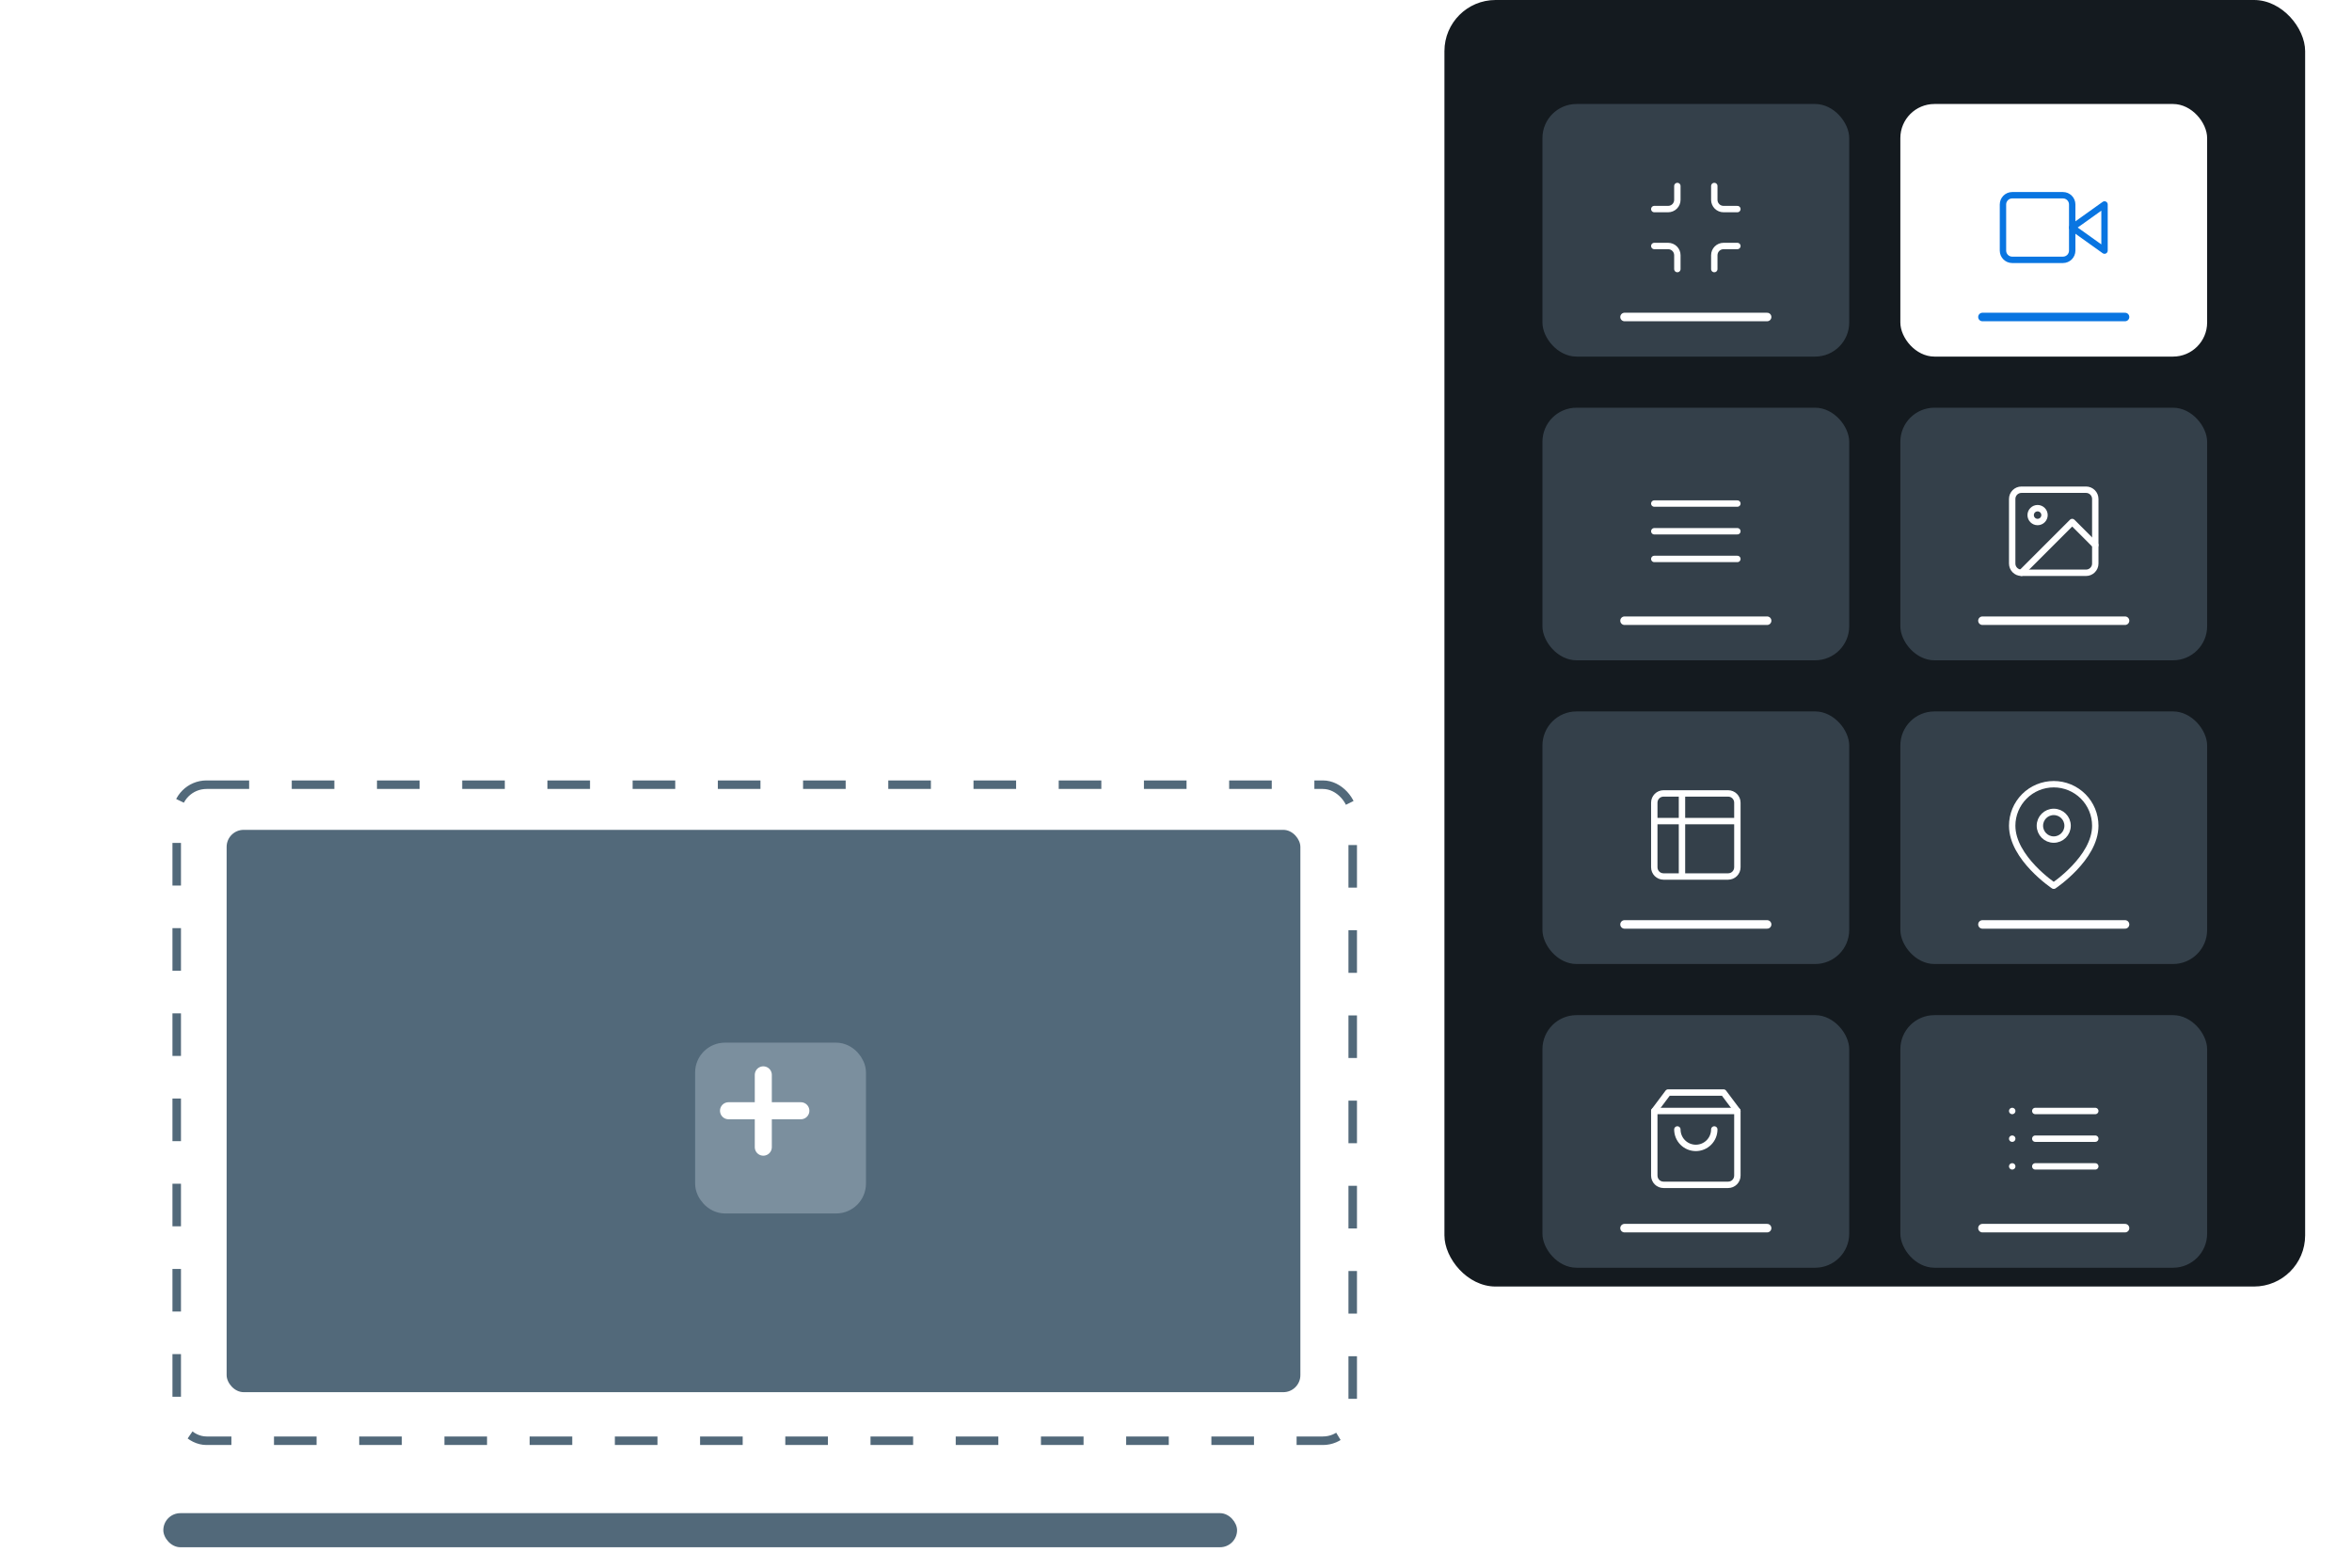 <svg width="276" height="184" viewBox="0 0 276 184" fill="none" xmlns="http://www.w3.org/2000/svg">
<g clip-path="url(#clip0_2457_11328)">
<g filter="url(#filter0_dddd_2457_11328)">
<rect x="25.166" y="24" width="176" height="135" rx="6" fill="white"/>
<rect x="50.595" y="47.4" width="126" height="66" rx="2" fill="#52697A"/>
<rect x="44.737" y="42.1" width="138" height="77" rx="3.5" stroke="#52697A" stroke-dasharray="5 5"/>
<g filter="url(#filter1_d_2457_11328)">
<rect x="105.071" y="71.877" width="17.047" height="17.047" rx="2" fill="#7B8F9E"/>
<rect x="105.071" y="71.877" width="17.047" height="17.047" rx="2" stroke="#7B8F9E" stroke-width="3"/>
</g>
<path d="M109.49 80.369H117.977" stroke="white" stroke-width="2" stroke-linecap="round"/>
<path d="M113.571 84.643L113.571 76.156" stroke="white" stroke-width="2" stroke-linecap="round"/>
<rect x="43.166" y="127.6" width="126" height="4" rx="2" fill="#52697A"/>
<rect x="43.595" y="137.4" width="45" height="4" rx="2" fill="#52697A"/>
</g>
<g clip-path="url(#clip1_2457_11328)">
<rect x="169.5" width="101" height="151" rx="6" fill="#141A1F"/>
<g filter="url(#filter2_d_2457_11328)">
<rect x="181" y="7.206" width="36" height="29.647" rx="4" fill="#34404A"/>
<path d="M196.833 16.831V18.456C196.833 18.743 196.719 19.019 196.516 19.222C196.313 19.425 196.037 19.539 195.75 19.539H194.125M203.875 19.539H202.25C201.963 19.539 201.687 19.425 201.484 19.222C201.281 19.019 201.167 18.743 201.167 18.456V16.831M201.167 26.581V24.956C201.167 24.669 201.281 24.393 201.484 24.19C201.687 23.987 201.963 23.873 202.25 23.873H203.875M194.125 23.873H195.75C196.037 23.873 196.313 23.987 196.516 24.19C196.719 24.393 196.833 24.669 196.833 24.956V26.581" stroke="white" stroke-width="0.75" stroke-linecap="round" stroke-linejoin="round"/>
<path d="M190.633 32.206L207.367 32.206" stroke="white" stroke-linecap="round"/>
</g>
<g filter="url(#filter3_d_2457_11328)">
<rect x="223" y="7.206" width="36" height="29.647" rx="4" fill="white"/>
<g clip-path="url(#clip2_2457_11328)">
<path d="M246.959 18.998L243.167 21.706L246.959 24.414V18.998Z" stroke="#0975E1" stroke-width="0.75" stroke-linecap="round" stroke-linejoin="round"/>
<path d="M242.084 17.914H236.125C235.527 17.914 235.042 18.399 235.042 18.998V24.414C235.042 25.013 235.527 25.498 236.125 25.498H242.084C242.682 25.498 243.167 25.013 243.167 24.414V18.998C243.167 18.399 242.682 17.914 242.084 17.914Z" stroke="#0975E1" stroke-width="0.75" stroke-linecap="round" stroke-linejoin="round"/>
</g>
<path d="M232.633 32.206L249.367 32.206" stroke="#0975E1" stroke-linecap="round"/>
</g>
<g filter="url(#filter4_d_2457_11328)">
<rect x="181" y="42.853" width="36" height="29.647" rx="4" fill="#34404A"/>
<path d="M194.125 57.353H203.875" stroke="white" stroke-width="0.75" stroke-linecap="round" stroke-linejoin="round"/>
<path d="M194.125 54.103H203.875" stroke="white" stroke-width="0.75" stroke-linecap="round" stroke-linejoin="round"/>
<path d="M194.125 60.603H203.875" stroke="white" stroke-width="0.75" stroke-linecap="round" stroke-linejoin="round"/>
<path d="M190.633 67.853L207.367 67.853" stroke="white" stroke-linecap="round"/>
</g>
<g filter="url(#filter5_d_2457_11328)">
<rect x="223" y="42.853" width="36" height="29.647" rx="4" fill="#34404A"/>
<path d="M244.792 52.478H237.208C236.61 52.478 236.125 52.963 236.125 53.561V61.145C236.125 61.743 236.61 62.228 237.208 62.228H244.792C245.39 62.228 245.875 61.743 245.875 61.145V53.561C245.875 52.963 245.39 52.478 244.792 52.478Z" stroke="white" stroke-width="0.75" stroke-linecap="round" stroke-linejoin="round"/>
<path d="M239.104 56.27C239.553 56.27 239.917 55.906 239.917 55.457C239.917 55.008 239.553 54.645 239.104 54.645C238.656 54.645 238.292 55.008 238.292 55.457C238.292 55.906 238.656 56.27 239.104 56.27Z" stroke="white" stroke-width="0.75" stroke-linecap="round" stroke-linejoin="round"/>
<path d="M245.875 58.978L243.166 56.27L237.208 62.228" stroke="white" stroke-width="0.75" stroke-linecap="round" stroke-linejoin="round"/>
<path d="M232.633 67.853L249.367 67.853" stroke="white" stroke-linecap="round"/>
</g>
<g filter="url(#filter6_d_2457_11328)">
<rect x="181" y="78.5" width="36" height="29.647" rx="4" fill="#34404A"/>
<path d="M197.375 88.125H195.208C194.921 88.125 194.645 88.239 194.442 88.442C194.239 88.645 194.125 88.921 194.125 89.208V91.375M197.375 88.125H202.792C203.079 88.125 203.355 88.239 203.558 88.442C203.761 88.645 203.875 88.921 203.875 89.208V91.375M197.375 88.125V97.875M194.125 91.375V96.792C194.125 97.079 194.239 97.355 194.442 97.558C194.645 97.761 194.921 97.875 195.208 97.875H197.375M194.125 91.375H203.875M203.875 91.375V96.792C203.875 97.079 203.761 97.355 203.558 97.558C203.355 97.761 203.079 97.875 202.792 97.875H197.375" stroke="white" stroke-width="0.75" stroke-linecap="round" stroke-linejoin="round"/>
<path d="M190.633 103.5L207.367 103.5" stroke="white" stroke-linecap="round"/>
</g>
<g filter="url(#filter7_d_2457_11328)">
<rect x="223" y="78.5" width="36" height="29.647" rx="4" fill="#34404A"/>
<g clip-path="url(#clip3_2457_11328)">
<path d="M245.875 91.917C245.875 95.708 241 98.958 241 98.958C241 98.958 236.125 95.708 236.125 91.917C236.125 90.624 236.639 89.384 237.553 88.469C238.467 87.555 239.707 87.042 241 87.042C242.293 87.042 243.533 87.555 244.447 88.469C245.361 89.384 245.875 90.624 245.875 91.917Z" stroke="white" stroke-width="0.75" stroke-linecap="round" stroke-linejoin="round"/>
<path d="M241 93.542C241.897 93.542 242.625 92.814 242.625 91.917C242.625 91.019 241.897 90.292 241 90.292C240.103 90.292 239.375 91.019 239.375 91.917C239.375 92.814 240.103 93.542 241 93.542Z" stroke="white" stroke-width="0.75" stroke-linecap="round" stroke-linejoin="round"/>
</g>
<path d="M232.633 103.5L249.367 103.5" stroke="white" stroke-linecap="round"/>
</g>
<g filter="url(#filter8_d_2457_11328)">
<rect x="181" y="114.147" width="36" height="29.647" rx="4" fill="#34404A"/>
<g clip-path="url(#clip4_2457_11328)">
<path d="M195.75 123.23L194.125 125.397V132.98C194.125 133.268 194.239 133.543 194.442 133.747C194.645 133.95 194.921 134.064 195.208 134.064H202.792C203.079 134.064 203.355 133.95 203.558 133.747C203.761 133.543 203.875 133.268 203.875 132.98V125.397L202.25 123.23H195.75Z" stroke="white" stroke-width="0.75" stroke-linecap="round" stroke-linejoin="round"/>
<path d="M194.125 125.397H203.875" stroke="white" stroke-width="0.75" stroke-linecap="round" stroke-linejoin="round"/>
<path d="M201.166 127.564C201.166 128.138 200.938 128.689 200.532 129.096C200.125 129.502 199.574 129.73 199 129.73C198.425 129.73 197.874 129.502 197.468 129.096C197.061 128.689 196.833 128.138 196.833 127.564" stroke="white" stroke-width="0.75" stroke-linecap="round" stroke-linejoin="round"/>
</g>
<path d="M190.633 139.147L207.367 139.147" stroke="white" stroke-linecap="round"/>
</g>
<g filter="url(#filter9_d_2457_11328)">
<rect x="223" y="114.147" width="36" height="29.647" rx="4" fill="#34404A"/>
<path d="M238.833 125.397H245.875" stroke="white" stroke-width="0.75" stroke-linecap="round" stroke-linejoin="round"/>
<path d="M238.833 128.647H245.875" stroke="white" stroke-width="0.75" stroke-linecap="round" stroke-linejoin="round"/>
<path d="M238.833 131.897H245.875" stroke="white" stroke-width="0.75" stroke-linecap="round" stroke-linejoin="round"/>
<path d="M236.125 125.397H236.13" stroke="white" stroke-width="0.75" stroke-linecap="round" stroke-linejoin="round"/>
<path d="M236.125 128.647H236.13" stroke="white" stroke-width="0.75" stroke-linecap="round" stroke-linejoin="round"/>
<path d="M236.125 131.897H236.13" stroke="white" stroke-width="0.75" stroke-linecap="round" stroke-linejoin="round"/>
<path d="M232.633 139.147L249.367 139.147" stroke="white" stroke-linecap="round"/>
</g>
</g>
</g>
<defs>
<filter id="filter0_dddd_2457_11328" x="-6.834" y="1" width="231" height="198" filterUnits="userSpaceOnUse" color-interpolation-filters="sRGB">
<feFlood flood-opacity="0" result="BackgroundImageFix"/>
<feColorMatrix in="SourceAlpha" type="matrix" values="0 0 0 0 0 0 0 0 0 0 0 0 0 0 0 0 0 0 127 0" result="hardAlpha"/>
<feOffset dx="-2" dy="9"/>
<feGaussianBlur stdDeviation="4"/>
<feColorMatrix type="matrix" values="0 0 0 0 0.439 0 0 0 0 0.565 0 0 0 0 0.69 0 0 0 0.03 0"/>
<feBlend mode="normal" in2="BackgroundImageFix" result="effect1_dropShadow_2457_11328"/>
<feColorMatrix in="SourceAlpha" type="matrix" values="0 0 0 0 0 0 0 0 0 0 0 0 0 0 0 0 0 0 127 0" result="hardAlpha"/>
<feOffset dx="-9" dy="20"/>
<feGaussianBlur stdDeviation="6"/>
<feColorMatrix type="matrix" values="0 0 0 0 0.439 0 0 0 0 0.565 0 0 0 0 0.69 0 0 0 0.02 0"/>
<feBlend mode="normal" in2="effect1_dropShadow_2457_11328" result="effect2_dropShadow_2457_11328"/>
<feColorMatrix in="SourceAlpha" type="matrix" values="0 0 0 0 0 0 0 0 0 0 0 0 0 0 0 0 0 0 127 0" result="hardAlpha"/>
<feOffset dx="-16" dy="24"/>
<feGaussianBlur stdDeviation="8"/>
<feColorMatrix type="matrix" values="0 0 0 0 0.439 0 0 0 0 0.565 0 0 0 0 0.69 0 0 0 0.01 0"/>
<feBlend mode="normal" in2="effect2_dropShadow_2457_11328" result="effect3_dropShadow_2457_11328"/>
<feColorMatrix in="SourceAlpha" type="matrix" values="0 0 0 0 0 0 0 0 0 0 0 0 0 0 0 0 0 0 127 0" result="hardAlpha"/>
<feOffset dx="3" dy="-3"/>
<feGaussianBlur stdDeviation="10"/>
<feComposite in2="hardAlpha" operator="out"/>
<feColorMatrix type="matrix" values="0 0 0 0 0.439 0 0 0 0 0.565 0 0 0 0 0.69 0 0 0 0.08 0"/>
<feBlend mode="normal" in2="effect3_dropShadow_2457_11328" result="effect4_dropShadow_2457_11328"/>
<feBlend mode="normal" in="SourceGraphic" in2="effect4_dropShadow_2457_11328" result="shape"/>
</filter>
<filter id="filter1_d_2457_11328" x="85.571" y="52.377" width="60.047" height="60.047" filterUnits="userSpaceOnUse" color-interpolation-filters="sRGB">
<feFlood flood-opacity="0" result="BackgroundImageFix"/>
<feColorMatrix in="SourceAlpha" type="matrix" values="0 0 0 0 0 0 0 0 0 0 0 0 0 0 0 0 0 0 127 0" result="hardAlpha"/>
<feOffset dx="2" dy="2"/>
<feGaussianBlur stdDeviation="10"/>
<feColorMatrix type="matrix" values="0 0 0 0 0 0 0 0 0 0 0 0 0 0 0 0 0 0 0.1 0"/>
<feBlend mode="normal" in2="BackgroundImageFix" result="effect1_dropShadow_2457_11328"/>
<feBlend mode="normal" in="SourceGraphic" in2="effect1_dropShadow_2457_11328" result="shape"/>
</filter>
<filter id="filter2_d_2457_11328" x="173" y="4.206" width="52" height="45.647" filterUnits="userSpaceOnUse" color-interpolation-filters="sRGB">
<feFlood flood-opacity="0" result="BackgroundImageFix"/>
<feColorMatrix in="SourceAlpha" type="matrix" values="0 0 0 0 0 0 0 0 0 0 0 0 0 0 0 0 0 0 127 0" result="hardAlpha"/>
<feOffset dy="5"/>
<feGaussianBlur stdDeviation="4"/>
<feComposite in2="hardAlpha" operator="out"/>
<feColorMatrix type="matrix" values="0 0 0 0 0.439 0 0 0 0 0.565 0 0 0 0 0.69 0 0 0 0.08 0"/>
<feBlend mode="normal" in2="BackgroundImageFix" result="effect1_dropShadow_2457_11328"/>
<feBlend mode="normal" in="SourceGraphic" in2="effect1_dropShadow_2457_11328" result="shape"/>
</filter>
<filter id="filter3_d_2457_11328" x="215" y="4.206" width="52" height="45.647" filterUnits="userSpaceOnUse" color-interpolation-filters="sRGB">
<feFlood flood-opacity="0" result="BackgroundImageFix"/>
<feColorMatrix in="SourceAlpha" type="matrix" values="0 0 0 0 0 0 0 0 0 0 0 0 0 0 0 0 0 0 127 0" result="hardAlpha"/>
<feOffset dy="5"/>
<feGaussianBlur stdDeviation="4"/>
<feComposite in2="hardAlpha" operator="out"/>
<feColorMatrix type="matrix" values="0 0 0 0 0.439 0 0 0 0 0.565 0 0 0 0 0.69 0 0 0 0.08 0"/>
<feBlend mode="normal" in2="BackgroundImageFix" result="effect1_dropShadow_2457_11328"/>
<feBlend mode="normal" in="SourceGraphic" in2="effect1_dropShadow_2457_11328" result="shape"/>
</filter>
<filter id="filter4_d_2457_11328" x="173" y="39.853" width="52" height="45.647" filterUnits="userSpaceOnUse" color-interpolation-filters="sRGB">
<feFlood flood-opacity="0" result="BackgroundImageFix"/>
<feColorMatrix in="SourceAlpha" type="matrix" values="0 0 0 0 0 0 0 0 0 0 0 0 0 0 0 0 0 0 127 0" result="hardAlpha"/>
<feOffset dy="5"/>
<feGaussianBlur stdDeviation="4"/>
<feComposite in2="hardAlpha" operator="out"/>
<feColorMatrix type="matrix" values="0 0 0 0 0.439 0 0 0 0 0.565 0 0 0 0 0.69 0 0 0 0.08 0"/>
<feBlend mode="normal" in2="BackgroundImageFix" result="effect1_dropShadow_2457_11328"/>
<feBlend mode="normal" in="SourceGraphic" in2="effect1_dropShadow_2457_11328" result="shape"/>
</filter>
<filter id="filter5_d_2457_11328" x="215" y="39.853" width="52" height="45.647" filterUnits="userSpaceOnUse" color-interpolation-filters="sRGB">
<feFlood flood-opacity="0" result="BackgroundImageFix"/>
<feColorMatrix in="SourceAlpha" type="matrix" values="0 0 0 0 0 0 0 0 0 0 0 0 0 0 0 0 0 0 127 0" result="hardAlpha"/>
<feOffset dy="5"/>
<feGaussianBlur stdDeviation="4"/>
<feComposite in2="hardAlpha" operator="out"/>
<feColorMatrix type="matrix" values="0 0 0 0 0.439 0 0 0 0 0.565 0 0 0 0 0.69 0 0 0 0.08 0"/>
<feBlend mode="normal" in2="BackgroundImageFix" result="effect1_dropShadow_2457_11328"/>
<feBlend mode="normal" in="SourceGraphic" in2="effect1_dropShadow_2457_11328" result="shape"/>
</filter>
<filter id="filter6_d_2457_11328" x="173" y="75.5" width="52" height="45.647" filterUnits="userSpaceOnUse" color-interpolation-filters="sRGB">
<feFlood flood-opacity="0" result="BackgroundImageFix"/>
<feColorMatrix in="SourceAlpha" type="matrix" values="0 0 0 0 0 0 0 0 0 0 0 0 0 0 0 0 0 0 127 0" result="hardAlpha"/>
<feOffset dy="5"/>
<feGaussianBlur stdDeviation="4"/>
<feComposite in2="hardAlpha" operator="out"/>
<feColorMatrix type="matrix" values="0 0 0 0 0.439 0 0 0 0 0.565 0 0 0 0 0.69 0 0 0 0.08 0"/>
<feBlend mode="normal" in2="BackgroundImageFix" result="effect1_dropShadow_2457_11328"/>
<feBlend mode="normal" in="SourceGraphic" in2="effect1_dropShadow_2457_11328" result="shape"/>
</filter>
<filter id="filter7_d_2457_11328" x="215" y="75.5" width="52" height="45.647" filterUnits="userSpaceOnUse" color-interpolation-filters="sRGB">
<feFlood flood-opacity="0" result="BackgroundImageFix"/>
<feColorMatrix in="SourceAlpha" type="matrix" values="0 0 0 0 0 0 0 0 0 0 0 0 0 0 0 0 0 0 127 0" result="hardAlpha"/>
<feOffset dy="5"/>
<feGaussianBlur stdDeviation="4"/>
<feComposite in2="hardAlpha" operator="out"/>
<feColorMatrix type="matrix" values="0 0 0 0 0.439 0 0 0 0 0.565 0 0 0 0 0.69 0 0 0 0.08 0"/>
<feBlend mode="normal" in2="BackgroundImageFix" result="effect1_dropShadow_2457_11328"/>
<feBlend mode="normal" in="SourceGraphic" in2="effect1_dropShadow_2457_11328" result="shape"/>
</filter>
<filter id="filter8_d_2457_11328" x="173" y="111.147" width="52" height="45.647" filterUnits="userSpaceOnUse" color-interpolation-filters="sRGB">
<feFlood flood-opacity="0" result="BackgroundImageFix"/>
<feColorMatrix in="SourceAlpha" type="matrix" values="0 0 0 0 0 0 0 0 0 0 0 0 0 0 0 0 0 0 127 0" result="hardAlpha"/>
<feOffset dy="5"/>
<feGaussianBlur stdDeviation="4"/>
<feComposite in2="hardAlpha" operator="out"/>
<feColorMatrix type="matrix" values="0 0 0 0 0.439 0 0 0 0 0.565 0 0 0 0 0.69 0 0 0 0.08 0"/>
<feBlend mode="normal" in2="BackgroundImageFix" result="effect1_dropShadow_2457_11328"/>
<feBlend mode="normal" in="SourceGraphic" in2="effect1_dropShadow_2457_11328" result="shape"/>
</filter>
<filter id="filter9_d_2457_11328" x="215" y="111.147" width="52" height="45.647" filterUnits="userSpaceOnUse" color-interpolation-filters="sRGB">
<feFlood flood-opacity="0" result="BackgroundImageFix"/>
<feColorMatrix in="SourceAlpha" type="matrix" values="0 0 0 0 0 0 0 0 0 0 0 0 0 0 0 0 0 0 127 0" result="hardAlpha"/>
<feOffset dy="5"/>
<feGaussianBlur stdDeviation="4"/>
<feComposite in2="hardAlpha" operator="out"/>
<feColorMatrix type="matrix" values="0 0 0 0 0.439 0 0 0 0 0.565 0 0 0 0 0.69 0 0 0 0.08 0"/>
<feBlend mode="normal" in2="BackgroundImageFix" result="effect1_dropShadow_2457_11328"/>
<feBlend mode="normal" in="SourceGraphic" in2="effect1_dropShadow_2457_11328" result="shape"/>
</filter>
<clipPath id="clip0_2457_11328">
<rect width="275" height="183.333" fill="white" transform="translate(0.5)"/>
</clipPath>
<clipPath id="clip1_2457_11328">
<rect x="169.5" width="101" height="151" rx="6" fill="white"/>
</clipPath>
<clipPath id="clip2_2457_11328">
<rect width="13" height="13" fill="white" transform="translate(234.5 15.206)"/>
</clipPath>
<clipPath id="clip3_2457_11328">
<rect width="13" height="13" fill="white" transform="translate(234.5 86.5)"/>
</clipPath>
<clipPath id="clip4_2457_11328">
<rect width="13" height="13" fill="white" transform="translate(192.5 122.147)"/>
</clipPath>
</defs>
</svg>
